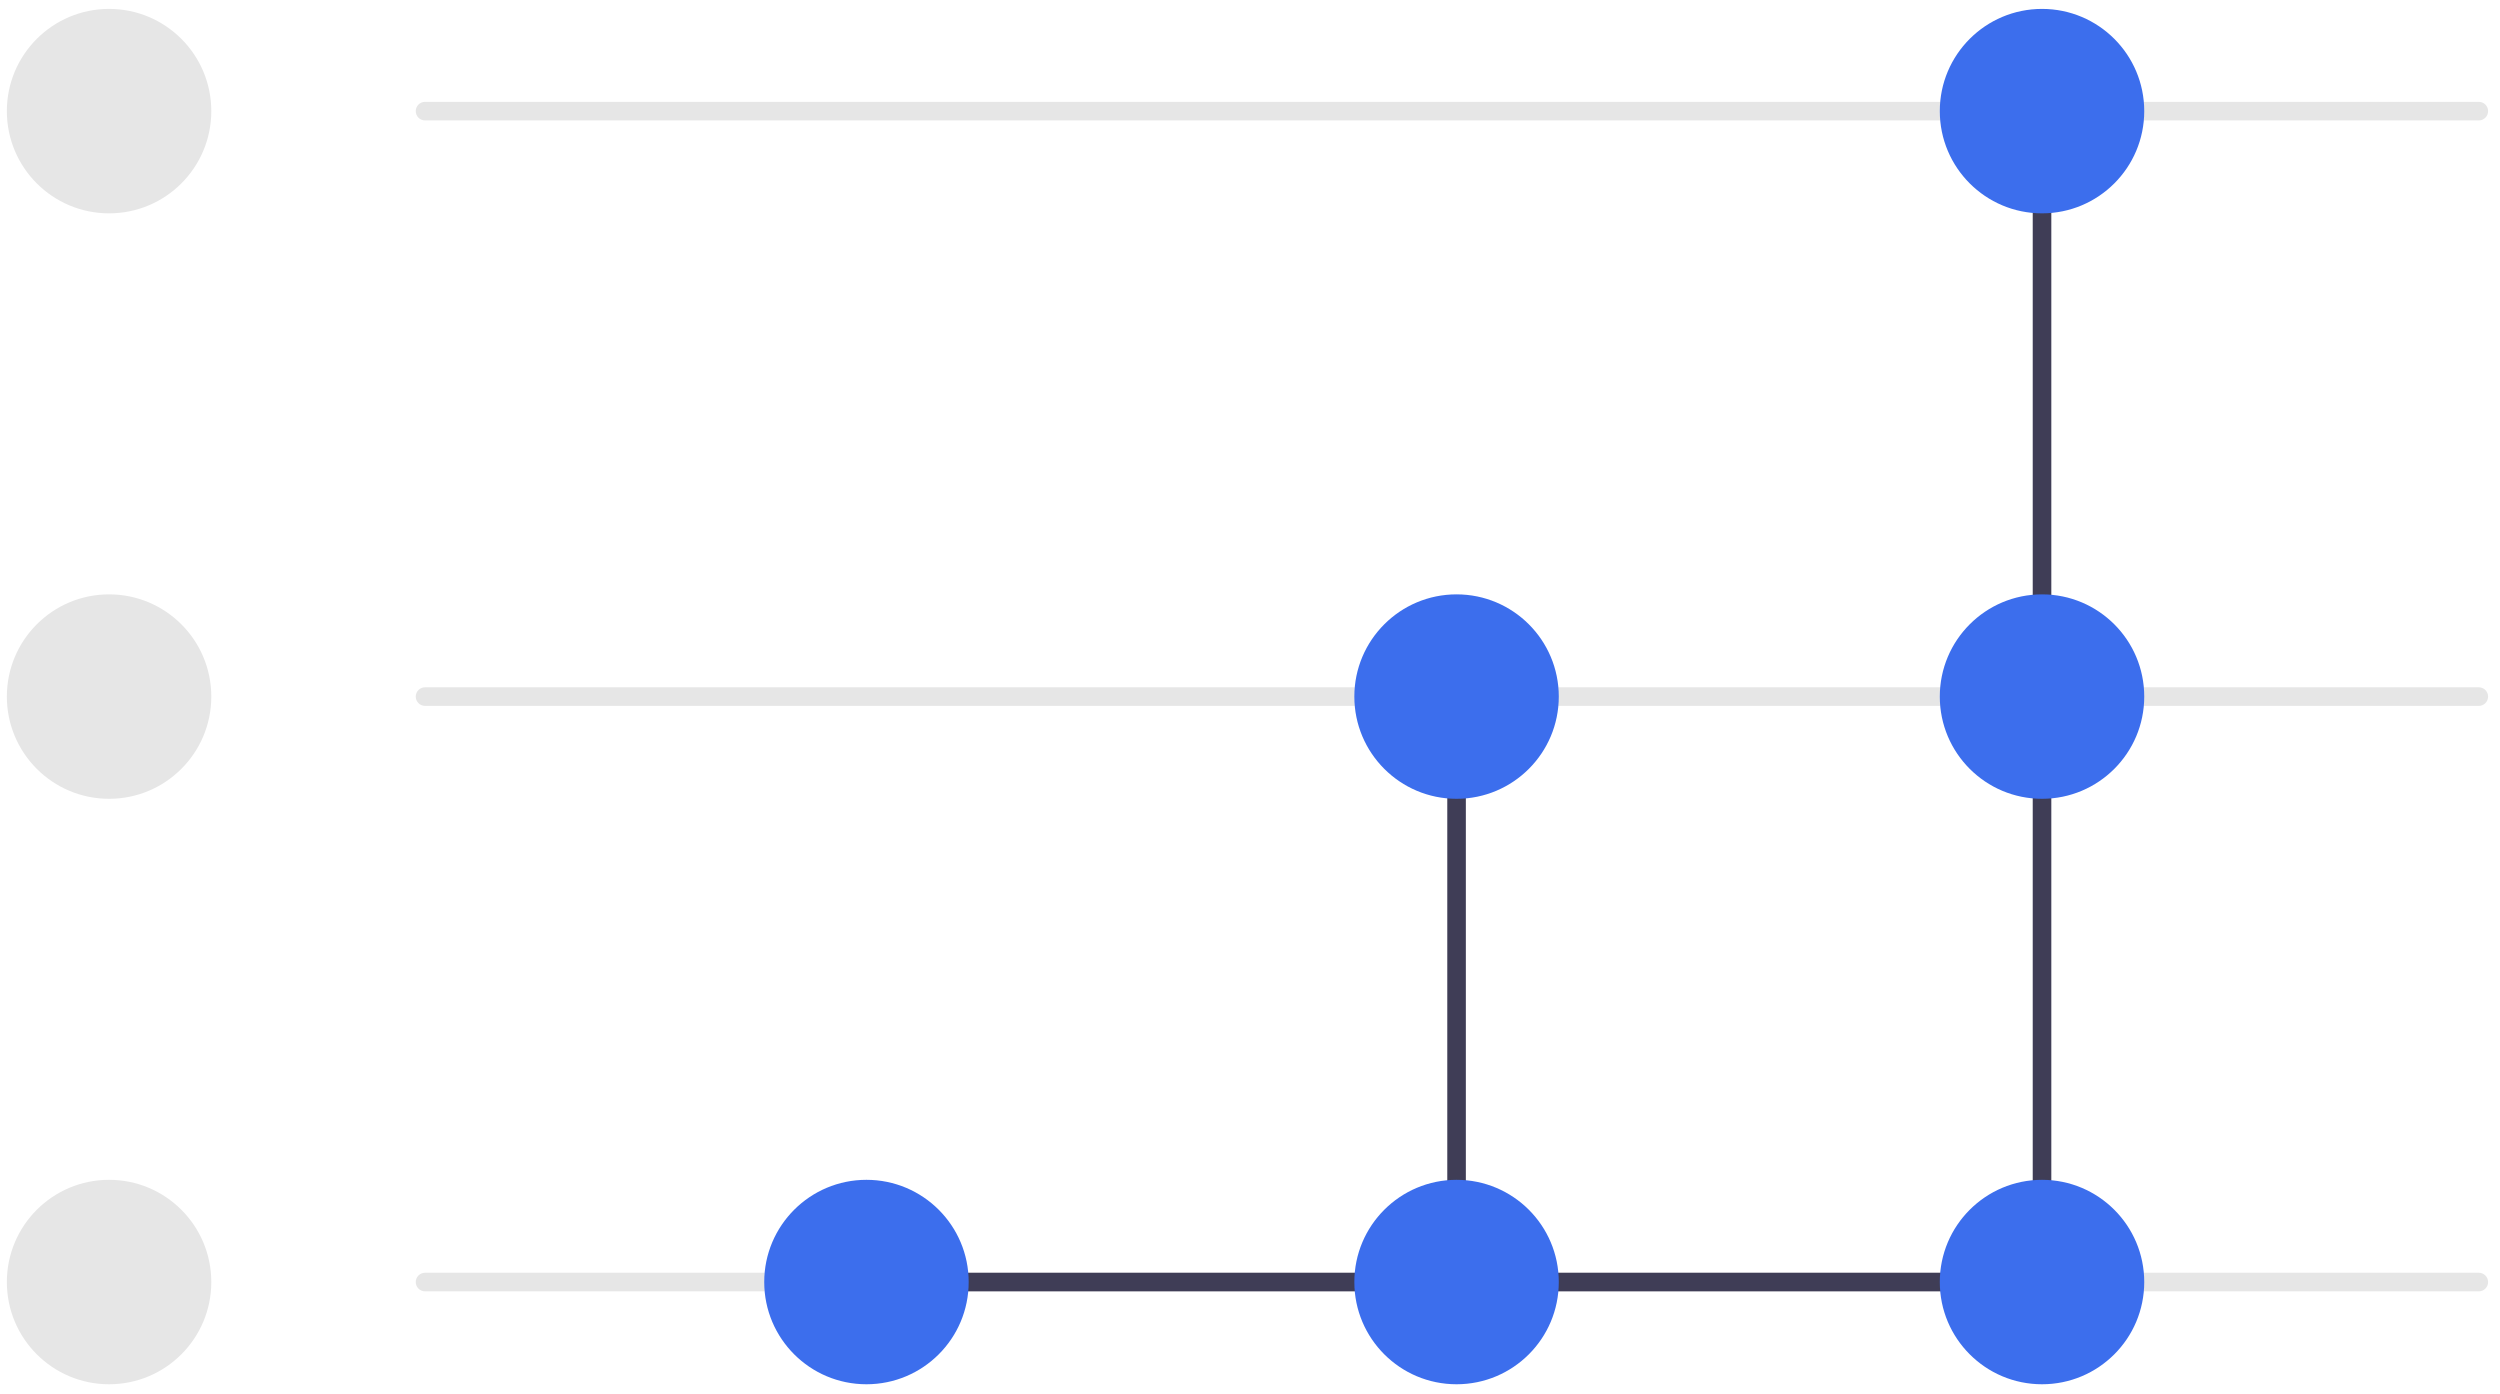 <svg width="208" height="116" viewBox="0 0 208 116" fill="none" xmlns="http://www.w3.org/2000/svg">
<path d="M206.236 107.44H35.363C35.158 107.44 34.961 107.358 34.816 107.213C34.671 107.068 34.59 106.872 34.59 106.666C34.59 106.461 34.671 106.265 34.816 106.12C34.961 105.975 35.158 105.893 35.363 105.893H206.236C206.441 105.893 206.638 105.975 206.783 106.12C206.928 106.265 207.009 106.461 207.009 106.666C207.009 106.872 206.928 107.068 206.783 107.213C206.638 107.358 206.441 107.44 206.236 107.44Z" fill="#E6E6E6"/>
<path d="M168.813 107.44H71.702C71.497 107.44 71.301 107.358 71.156 107.213C71.011 107.068 70.929 106.872 70.929 106.666C70.929 106.461 71.011 106.265 71.156 106.12C71.301 105.975 71.497 105.893 71.702 105.893H168.813C169.018 105.893 169.214 105.975 169.359 106.12C169.504 106.265 169.586 106.461 169.586 106.666C169.586 106.872 169.504 107.068 169.359 107.213C169.214 107.358 169.018 107.44 168.813 107.44Z" fill="#3F3D56"/>
<path d="M121.186 107.44C120.981 107.44 120.784 107.358 120.639 107.213C120.494 107.068 120.413 106.872 120.413 106.667V57.956C120.413 57.751 120.494 57.555 120.639 57.41C120.784 57.265 120.981 57.183 121.186 57.183C121.391 57.183 121.588 57.265 121.733 57.41C121.878 57.555 121.959 57.751 121.959 57.956V106.667C121.959 106.872 121.878 107.068 121.733 107.213C121.588 107.358 121.391 107.44 121.186 107.44Z" fill="#3F3D56"/>
<path d="M169.896 107.44C169.691 107.44 169.495 107.358 169.35 107.213C169.205 107.068 169.123 106.872 169.123 106.667V9.246C169.123 9.041 169.205 8.844 169.35 8.699C169.495 8.554 169.691 8.473 169.896 8.473C170.101 8.473 170.298 8.554 170.443 8.699C170.588 8.844 170.67 9.041 170.67 9.246V106.667C170.67 106.872 170.588 107.068 170.443 107.213C170.298 107.358 170.101 107.44 169.896 107.44Z" fill="#3F3D56"/>
<path d="M9.075 17.751C13.772 17.751 17.58 13.943 17.58 9.246C17.58 4.549 13.772 0.741 9.075 0.741C4.378 0.741 0.57 4.549 0.57 9.246C0.57 13.943 4.378 17.751 9.075 17.751Z" fill="#E6E6E6"/>
<path d="M9.075 66.461C13.772 66.461 17.58 62.653 17.58 57.956C17.58 53.259 13.772 49.451 9.075 49.451C4.378 49.451 0.57 53.259 0.57 57.956C0.57 62.653 4.378 66.461 9.075 66.461Z" fill="#E6E6E6"/>
<path d="M9.075 115.171C13.772 115.171 17.58 111.364 17.58 106.666C17.58 101.969 13.772 98.161 9.075 98.161C4.378 98.161 0.57 101.969 0.57 106.666C0.57 111.364 4.378 115.171 9.075 115.171Z" fill="#E6E6E6"/>
<path d="M206.236 10.019H35.363C35.158 10.019 34.961 9.938 34.816 9.793C34.671 9.648 34.59 9.451 34.59 9.246C34.59 9.041 34.671 8.844 34.816 8.699C34.961 8.554 35.158 8.473 35.363 8.473H206.236C206.441 8.473 206.638 8.554 206.783 8.699C206.928 8.844 207.009 9.041 207.009 9.246C207.009 9.451 206.928 9.648 206.783 9.793C206.638 9.938 206.441 10.019 206.236 10.019Z" fill="#E6E6E6"/>
<path d="M206.236 58.73H35.363C35.158 58.73 34.961 58.648 34.816 58.503C34.671 58.358 34.59 58.161 34.59 57.956C34.59 57.751 34.671 57.555 34.816 57.41C34.961 57.265 35.158 57.183 35.363 57.183H206.236C206.441 57.183 206.638 57.265 206.783 57.41C206.928 57.555 207.009 57.751 207.009 57.956C207.009 58.161 206.928 58.358 206.783 58.503C206.638 58.648 206.441 58.73 206.236 58.73Z" fill="#E6E6E6"/>
<path d="M72.089 115.171C76.786 115.171 80.594 111.364 80.594 106.666C80.594 101.969 76.786 98.161 72.089 98.161C67.392 98.161 63.584 101.969 63.584 106.666C63.584 111.364 67.392 115.171 72.089 115.171Z" fill="#3C6EED"/>
<path d="M121.186 66.461C125.883 66.461 129.691 62.653 129.691 57.956C129.691 53.259 125.883 49.451 121.186 49.451C116.489 49.451 112.681 53.259 112.681 57.956C112.681 62.653 116.489 66.461 121.186 66.461Z" fill="#3C6EED"/>
<path d="M121.186 115.171C125.883 115.171 129.691 111.364 129.691 106.666C129.691 101.969 125.883 98.161 121.186 98.161C116.489 98.161 112.681 101.969 112.681 106.666C112.681 111.364 116.489 115.171 121.186 115.171Z" fill="#3C6EED"/>
<path d="M169.896 17.751C174.594 17.751 178.401 13.943 178.401 9.246C178.401 4.549 174.594 0.741 169.896 0.741C165.199 0.741 161.391 4.549 161.391 9.246C161.391 13.943 165.199 17.751 169.896 17.751Z" fill="#3C6EED"/>
<path d="M169.896 66.461C174.594 66.461 178.401 62.653 178.401 57.956C178.401 53.259 174.594 49.451 169.896 49.451C165.199 49.451 161.391 53.259 161.391 57.956C161.391 62.653 165.199 66.461 169.896 66.461Z" fill="#3C6EED"/>
<path d="M169.896 115.171C174.594 115.171 178.401 111.364 178.401 106.666C178.401 101.969 174.594 98.161 169.896 98.161C165.199 98.161 161.391 101.969 161.391 106.666C161.391 111.364 165.199 115.171 169.896 115.171Z" fill="#3C6EED"/>
</svg>
